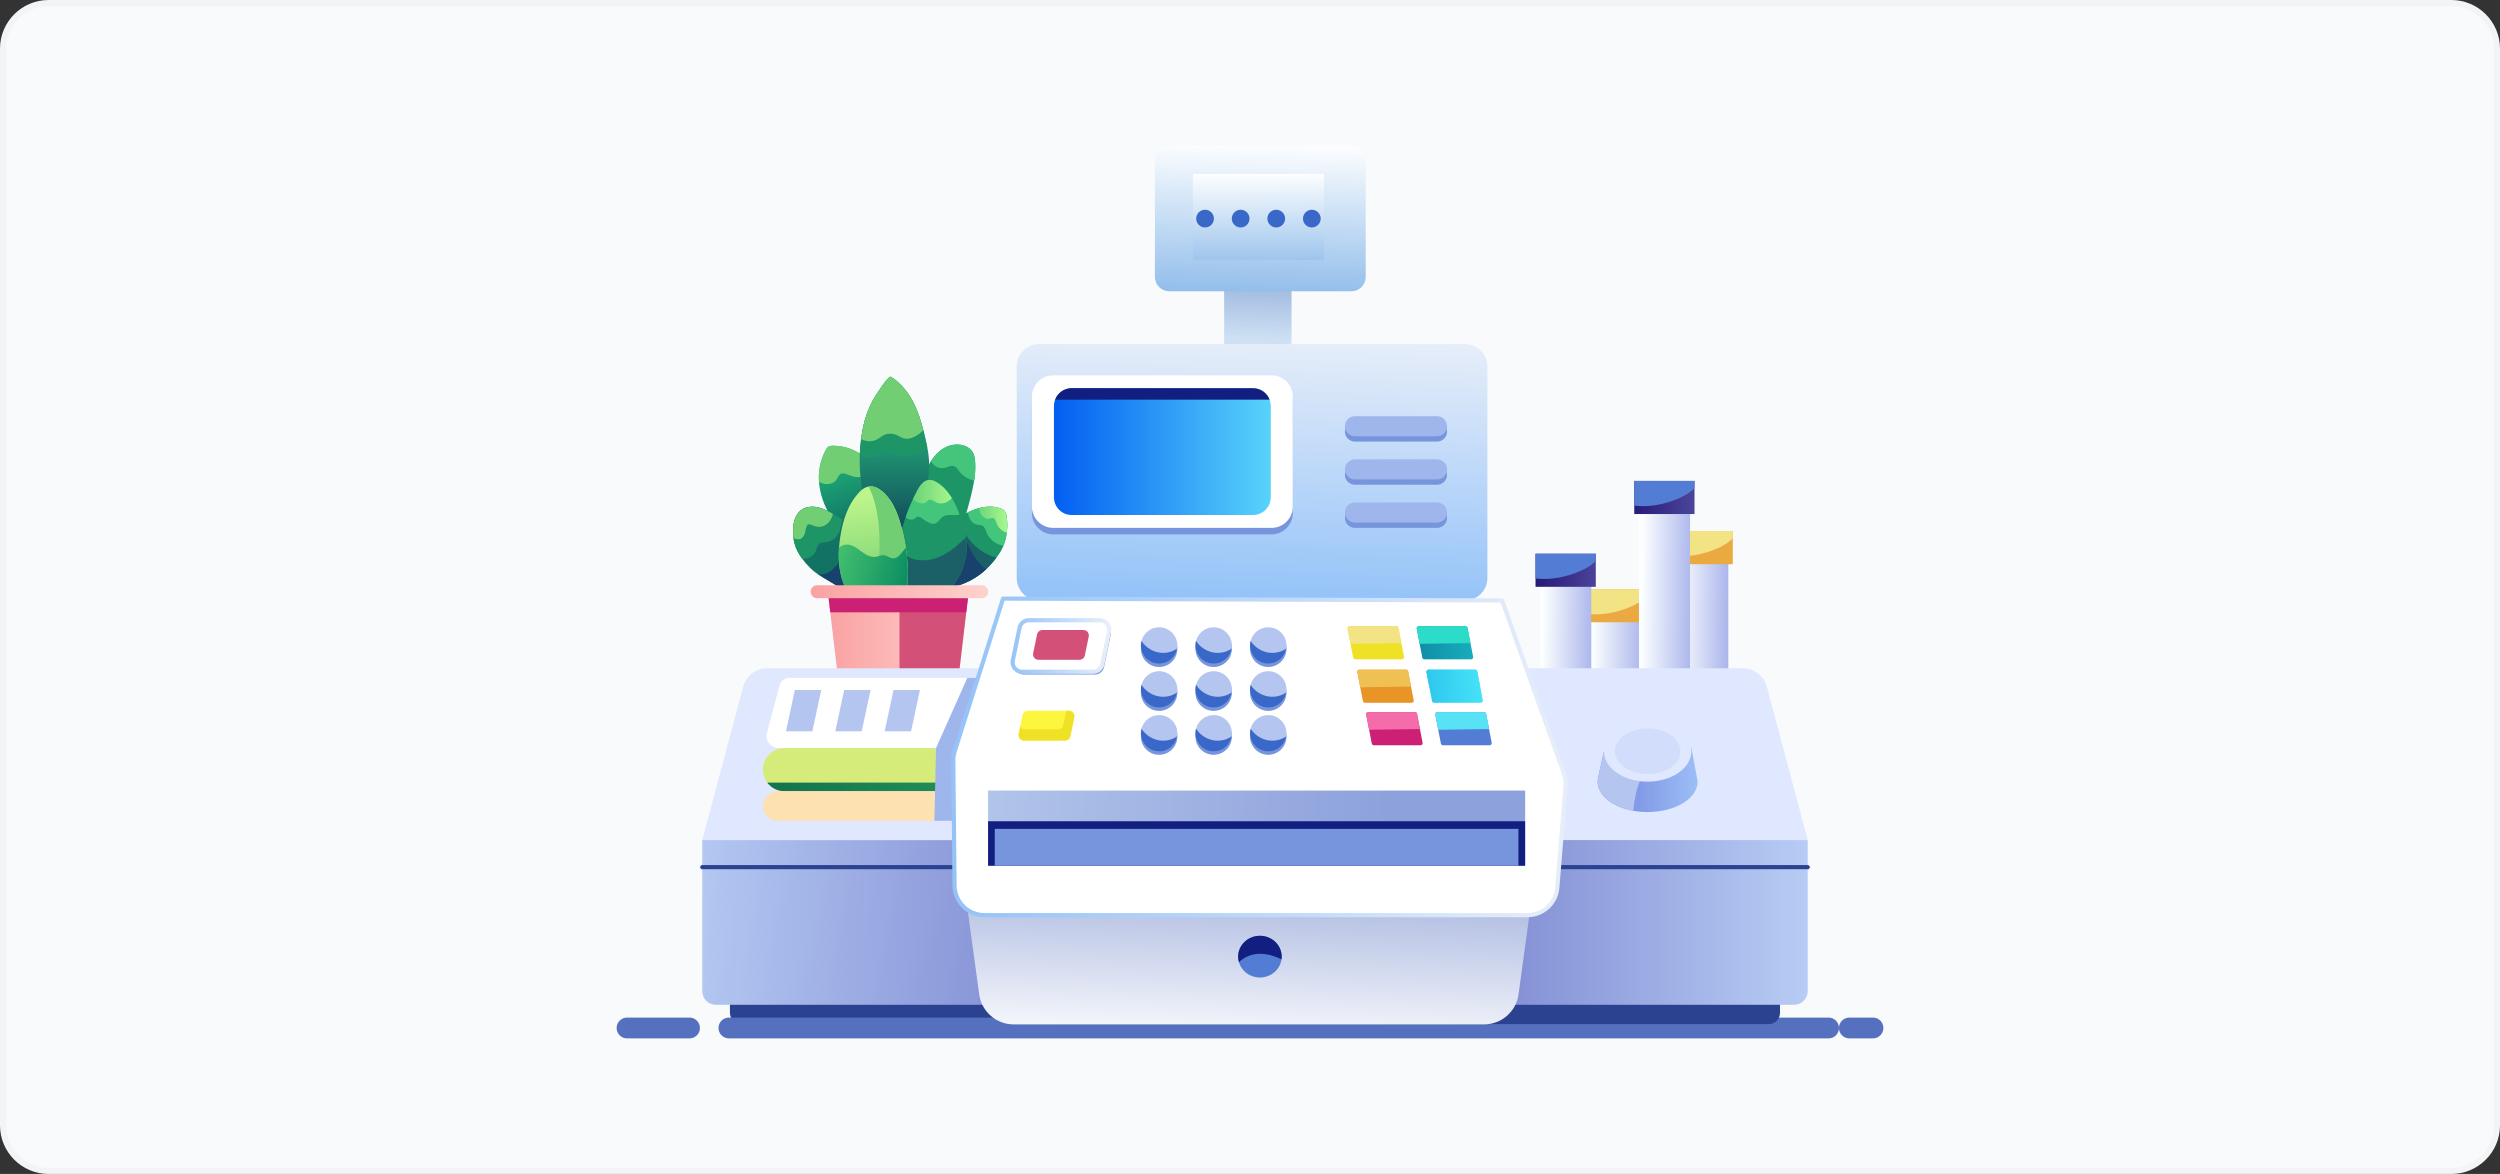 <svg width="411" height="193" viewBox="0 0 411 193" fill="none" xmlns="http://www.w3.org/2000/svg">
<rect x="0" y="0" width="411" height="193" fill="#333333" stroke="none"/>
<path d="M8 0.5H403C407.142 0.5 410.5 3.858 410.5 8V185C410.5 189.142 407.142 192.5 403 192.5H8C3.858 192.5 0.5 189.142 0.5 185V8C0.5 3.858 3.858 0.5 8 0.5Z" fill="#F8FAFC"/>
<path d="M8 0.5H403C407.142 0.5 410.5 3.858 410.5 8V185C410.5 189.142 407.142 192.5 403 192.5H8C3.858 192.5 0.5 189.142 0.5 185V8C0.5 3.858 3.858 0.5 8 0.5Z" stroke="#F3F4F6"/>
<path d="M212.327 57.647H201.253V46.573H212.327V57.647Z" fill="url(#paint0_linear_3_13107)"/>
<path d="M224.524 26.349V45.53C224.524 46.827 223.472 47.879 222.174 47.879H192.217C190.919 47.879 189.868 46.827 189.868 45.53V26.349C189.868 25.052 190.919 24 192.217 24H222.174C223.472 24 224.524 25.052 224.524 26.349Z" fill="url(#paint1_linear_3_13107)"/>
<path d="M217.665 42.773H196.11V28.591H217.665V42.773Z" fill="url(#paint2_linear_3_13107)"/>
<path d="M199.566 35.94C199.566 36.744 198.914 37.396 198.11 37.396C197.306 37.396 196.653 36.744 196.653 35.94C196.653 35.135 197.306 34.483 198.11 34.483C198.914 34.483 199.566 35.135 199.566 35.94Z" fill="#3968C8"/>
<path d="M205.42 35.94C205.42 36.744 204.767 37.396 203.963 37.396C203.159 37.396 202.507 36.744 202.507 35.94C202.507 35.135 203.159 34.483 203.963 34.483C204.767 34.483 205.42 35.135 205.42 35.94Z" fill="#3968C8"/>
<path d="M211.272 35.94C211.272 36.744 210.619 37.396 209.815 37.396C209.011 37.396 208.358 36.744 208.358 35.94C208.358 35.135 209.011 34.483 209.815 34.483C210.619 34.483 211.272 35.135 211.272 35.94Z" fill="#3968C8"/>
<path d="M217.123 35.94C217.123 36.744 216.471 37.396 215.667 37.396C214.862 37.396 214.21 36.744 214.21 35.94C214.21 35.135 214.862 34.483 215.667 34.483C216.471 34.483 217.123 35.135 217.123 35.94Z" fill="#3968C8"/>
<path d="M269.984 128.771H261.592V102.143H269.984V128.771Z" fill="url(#paint3_linear_3_13107)"/>
<path d="M270.725 96.861V102.303H260.82V96.861H270.725Z" fill="#EBA941"/>
<path d="M270.725 96.861V98.016C270.033 98.784 269.079 99.312 268.118 99.728C265.829 100.718 263.287 101.222 260.82 100.924V96.861H270.725Z" fill="#F2E485"/>
<path d="M261.608 122.942H253.216V96.314H261.608V122.942Z" fill="url(#paint4_linear_3_13107)"/>
<path d="M262.348 91.033V96.474H252.442V91.033H262.348Z" fill="url(#paint5_linear_3_13107)"/>
<path d="M262.348 91.033V92.187C261.655 92.956 260.701 93.484 259.739 93.899C257.45 94.889 254.909 95.393 252.442 95.095V91.033H262.348Z" fill="#537DD4"/>
<path d="M284.132 119.222H275.739V92.593H284.132V119.222Z" fill="url(#paint6_linear_3_13107)"/>
<path d="M284.871 87.311V92.753H274.966V87.311H284.871Z" fill="#EBA941"/>
<path d="M284.871 87.311V88.466C284.179 89.235 283.225 89.763 282.263 90.179C279.974 91.169 277.433 91.673 274.966 91.375V87.311H284.871Z" fill="#F2E485"/>
<path d="M277.84 110.975H269.447V84.347H277.84V110.975Z" fill="url(#paint7_linear_3_13107)"/>
<path d="M278.577 79.065V84.507H268.672V79.065H278.577Z" fill="url(#paint8_linear_3_13107)"/>
<path d="M278.577 79.065V80.22C277.885 80.989 276.931 81.516 275.969 81.932C273.68 82.922 271.139 83.426 268.672 83.128V79.065H278.577Z" fill="#537DD4"/>
<path d="M160.15 79.026C160.011 79.896 159.814 80.757 159.608 81.61C159.002 84.113 158.265 86.668 156.668 88.685L151.452 79.704C151.812 78.537 152.188 77.366 152.771 76.293C152.856 76.134 152.947 75.978 153.042 75.825C153.598 74.94 154.324 74.154 155.231 73.646C156.295 73.047 157.635 72.872 158.753 73.359C159.17 73.542 159.557 73.815 159.818 74.189C160.149 74.662 160.259 75.256 160.308 75.831C160.399 76.898 160.318 77.967 160.15 79.026Z" fill="#1E9567"/>
<path d="M146.098 90.091L136.486 84.817C135.479 83.067 134.778 81.195 134.637 79.192C134.62 78.924 134.611 78.653 134.612 78.379C134.625 76.804 135.051 75.275 135.801 73.889C136.167 73.212 136.623 73.263 137.352 73.291C138.059 73.318 138.76 73.447 139.433 73.664C140.764 74.094 141.988 74.856 142.978 75.844C143.237 76.103 143.482 76.376 143.709 76.66C145.054 78.335 145.866 80.423 146.224 82.55C146.641 85.04 146.471 87.595 146.098 90.091Z" fill="url(#paint9_linear_3_13107)"/>
<path d="M143.709 76.66C143.612 76.838 143.503 77.012 143.382 77.176C142.967 77.74 142.39 78.208 141.709 78.373C140.938 78.561 140.125 78.344 139.391 78.041C139.019 77.888 138.591 77.712 138.231 77.891C137.871 78.071 137.754 78.513 137.529 78.847C137.07 79.523 136.115 79.726 135.331 79.496C135.086 79.424 134.854 79.321 134.637 79.192C134.62 78.924 134.611 78.653 134.612 78.379C134.625 76.804 135.051 75.275 135.801 73.889C136.167 73.212 136.623 73.263 137.352 73.291C138.059 73.318 138.76 73.447 139.433 73.664C140.764 74.094 141.988 74.856 142.978 75.844C143.237 76.103 143.482 76.376 143.709 76.66Z" fill="#71CE73"/>
<path d="M141.717 91.637C141.132 93.514 140.508 95.377 139.842 97.225C139.806 97.323 139.757 97.436 139.655 97.464C139.572 97.487 139.485 97.439 139.41 97.395C138.106 96.613 136.801 95.829 135.497 95.046C135.146 94.837 134.793 94.625 134.452 94.394C134.3 94.293 134.15 94.187 134.004 94.075C133.459 93.656 132.97 93.166 132.516 92.647C132.301 92.399 132.092 92.142 131.895 91.875C131.32 91.097 130.851 90.242 130.609 89.309C130.459 88.724 130.399 88.117 130.385 87.513C130.354 86.171 130.623 84.674 131.697 83.869C132.493 83.272 133.584 83.192 134.551 83.423C135.518 83.654 136.393 84.16 137.253 84.66C137.65 84.89 138.048 85.125 138.426 85.382C138.823 85.655 139.197 85.954 139.521 86.309L141.149 90.254L141.717 91.637Z" fill="#127264"/>
<path d="M141.716 91.637C141.131 93.514 140.507 95.377 139.841 97.225C139.805 97.323 139.756 97.436 139.653 97.464C139.57 97.487 139.484 97.439 139.409 97.395C138.104 96.613 136.8 95.829 135.495 95.046C135.145 94.837 134.792 94.625 134.451 94.394C135.02 94.477 135.6 94.417 136.106 94.157C136.547 93.929 136.898 93.567 137.256 93.222C138.385 92.135 139.63 91.175 140.968 90.361C141.027 90.325 141.088 90.29 141.148 90.254L141.716 91.637Z" fill="#19416D"/>
<path d="M165.39 88.314C165.289 88.794 165.152 89.267 164.97 89.72C164.898 89.897 164.819 90.073 164.734 90.244C164.475 90.759 164.151 91.236 163.804 91.695C163.798 91.707 163.788 91.718 163.779 91.73C163.2 92.495 162.56 93.214 161.843 93.847C159.289 96.103 155.736 97.183 152.359 96.729L155.778 86.374C156.371 85.927 156.973 85.488 157.597 85.086C158.092 84.765 158.602 84.47 159.133 84.216C159.158 84.202 159.182 84.191 159.207 84.179C160.748 83.447 162.581 82.996 164.26 83.503C165.282 83.813 165.423 84.24 165.536 85.254C165.649 86.275 165.599 87.311 165.39 88.314Z" fill="#1E9567"/>
<path d="M163.806 91.676C163.799 91.688 163.789 91.7 163.78 91.712C163.274 92.38 162.721 93.015 162.11 93.586C162.022 93.669 161.933 93.749 161.844 93.828C159.317 96.06 155.81 97.141 152.464 96.723C152.428 96.719 152.396 96.715 152.36 96.711L152.389 96.623L155.044 88.582L155.78 86.356C156.372 85.908 156.974 85.469 157.598 85.067C158.18 87.796 160.142 90.196 162.706 91.3C163.061 91.453 163.428 91.581 163.806 91.676Z" fill="#1B5F67"/>
<path d="M162.11 93.586C162.023 93.669 161.934 93.749 161.844 93.828C159.318 96.06 155.811 97.141 152.465 96.723C152.438 96.69 152.412 96.656 152.389 96.623L155.044 88.582L158.918 89.055C159.651 90.647 160.45 92.29 161.827 93.376C161.919 93.449 162.014 93.519 162.11 93.586Z" fill="#19416D"/>
<path d="M152.42 80.264C152.21 81.88 151.998 83.501 151.554 85.068C151.281 86.04 150.892 87.025 150.144 87.702C149.015 88.718 147.239 88.8 145.868 88.145C144.499 87.49 143.501 86.215 142.874 84.833L142.834 84.308C141.721 81.272 141.244 78.084 141.343 74.893C141.37 73.988 141.445 73.084 141.563 72.181C141.645 71.562 141.747 70.947 141.871 70.332C142.192 68.73 142.753 67.175 143.535 65.74C143.745 65.353 146.042 61.698 146.432 61.937C148.111 62.96 149.369 64.574 150.245 66.335C150.936 67.727 151.406 69.219 151.797 70.726C151.901 71.124 151.998 71.524 152.092 71.924C152.219 72.451 152.339 72.98 152.442 73.511C152.582 74.226 152.69 74.945 152.731 75.672C152.821 77.206 152.621 78.74 152.42 80.264Z" fill="url(#paint10_linear_3_13107)"/>
<path d="M152.439 73.511C152.285 73.652 152.125 73.783 151.958 73.906C150.625 74.891 148.806 75.294 147.263 74.694C146.597 74.435 145.925 73.995 145.229 74.157C144.729 74.273 144.355 74.681 143.914 74.945C143.138 75.408 142.108 75.358 141.34 74.893C141.367 73.989 141.441 73.084 141.56 72.181C141.641 71.562 141.744 70.947 141.868 70.332C142.188 68.73 142.749 67.176 143.531 65.74C143.741 65.353 146.038 61.698 146.429 61.937C148.107 62.96 149.366 64.574 150.242 66.335C150.933 67.727 151.402 69.219 151.794 70.726C151.897 71.124 151.994 71.524 152.089 71.924C152.215 72.451 152.336 72.98 152.439 73.511Z" fill="#1E9567"/>
<path d="M158.687 91.981C158.427 93.158 158.014 94.311 157.354 95.317C156.694 96.326 155.773 97.183 154.663 97.651C153.271 98.238 151.69 98.182 150.204 97.925C149.322 97.771 148.419 97.536 147.736 96.958C147.002 96.337 146.62 95.405 146.286 94.501L146.842 92.461L147.897 88.584C148.15 87.378 148.478 86.189 148.883 85.023C149.404 83.511 150.049 82.04 150.808 80.631C151.241 79.825 151.86 78.948 152.773 78.904C153.225 78.882 153.659 79.079 154.043 79.316C155.903 80.457 156.966 82.503 157.752 84.562C157.83 84.768 157.906 84.972 157.979 85.176C158.347 86.205 158.685 87.255 158.85 88.33C158.912 88.715 158.951 89.102 158.96 89.494C158.981 90.33 158.868 91.166 158.687 91.981Z" fill="#1E9567"/>
<path d="M158.687 91.982C158.427 93.158 158.014 94.311 157.354 95.317C156.694 96.326 155.773 97.183 154.663 97.651C153.271 98.238 151.691 98.182 150.204 97.926C149.322 97.772 148.419 97.536 147.736 96.958C147.003 96.337 146.62 95.405 146.287 94.501L146.842 92.461L148.78 91.27C150.214 92.25 152.133 92.326 153.787 91.79C155.438 91.255 156.863 90.173 158.123 88.976C158.356 88.756 158.595 88.527 158.851 88.33C158.912 88.715 158.951 89.102 158.96 89.494C158.981 90.33 158.869 91.166 158.687 91.982Z" fill="#1B5F67"/>
<path d="M149.124 96.734C149.118 96.807 149.11 96.879 149.104 96.953L148.875 96.947L143.722 96.835L139.016 96.734C138.09 94.794 137.804 92.593 137.909 90.446C137.915 90.315 137.923 90.185 137.933 90.054C137.986 89.304 138.081 88.555 138.209 87.815C138.615 85.427 139.451 82.931 141.088 81.103C141.466 80.681 141.896 80.285 142.425 80.086C142.548 80.04 142.669 80.007 142.79 79.985C144.24 79.725 145.592 81.135 146.357 82.243C147.085 83.296 147.556 84.506 147.936 85.728C148.38 87.15 148.709 88.606 148.925 90.081C149.248 92.281 149.316 94.52 149.124 96.734Z" fill="url(#paint11_linear_3_13107)"/>
<path d="M149.125 96.734C149.044 96.809 148.961 96.88 148.875 96.947C148.63 97.146 148.367 97.324 148.088 97.477C146.846 98.159 145.271 98.29 144.004 97.654C143.887 97.594 143.764 97.522 143.708 97.401C143.658 97.293 143.671 97.163 143.688 97.045C143.698 96.975 143.71 96.905 143.723 96.836C143.836 96.173 144.015 95.52 144.151 94.861C144.509 93.145 144.588 91.384 144.59 89.631C144.591 86.329 144.286 82.912 142.79 79.986C144.24 79.725 145.592 81.135 146.358 82.244C147.086 83.297 147.556 84.506 147.937 85.728C149.041 89.272 149.446 93.036 149.125 96.734Z" fill="#71CE73"/>
<path d="M149.124 96.734C149.118 96.807 149.11 96.88 149.104 96.953L148.875 96.947L143.722 96.835L139.016 96.734C138.09 94.794 137.804 92.594 137.909 90.447C137.915 90.316 137.923 90.186 137.933 90.055C138.27 89.741 138.717 89.541 139.18 89.528C140.064 89.503 140.834 90.078 141.54 90.608C142.248 91.136 143.066 91.671 143.942 91.546C144.41 91.478 144.858 91.222 145.329 91.277C145.84 91.339 146.26 91.761 146.773 91.797C147.387 91.841 147.889 91.333 148.265 90.846C148.468 90.583 148.678 90.301 148.925 90.082C149.248 92.282 149.316 94.52 149.124 96.734Z" fill="url(#paint12_linear_3_13107)"/>
<path d="M157.754 84.562C157.589 84.613 157.42 84.648 157.249 84.666C156.512 84.741 155.697 84.511 155.068 84.903C154.546 85.23 154.274 85.93 153.677 86.088C153.308 86.185 152.918 86.036 152.578 85.857C152.246 85.683 151.927 85.48 151.63 85.249C151.411 85.078 151.156 84.878 150.883 84.939C150.708 84.977 150.577 85.115 150.429 85.215C150.132 85.418 149.738 85.473 149.394 85.362C149.198 85.298 149.018 85.177 148.884 85.023C149.232 84.016 149.633 83.027 150.09 82.063C150.316 81.579 150.556 81.101 150.809 80.631C151.243 79.825 151.861 78.948 152.774 78.904C153.226 78.882 153.661 79.079 154.044 79.316C155.067 79.945 155.849 80.845 156.475 81.873C156.99 82.713 157.401 83.635 157.754 84.562Z" fill="#43C67C"/>
<path d="M156.475 81.873C156.396 81.971 156.309 82.063 156.215 82.151C155.598 82.724 154.633 82.978 153.886 82.589C153.483 82.379 153.049 81.99 152.645 82.2C152.474 82.29 152.368 82.468 152.219 82.585C151.979 82.773 151.648 82.793 151.348 82.743C150.87 82.663 150.422 82.416 150.089 82.063C150.315 81.579 150.556 81.101 150.809 80.632C151.242 79.826 151.861 78.948 152.774 78.905C153.226 78.882 153.66 79.079 154.044 79.316C155.067 79.945 155.849 80.845 156.475 81.873Z" fill="url(#paint13_linear_3_13107)"/>
<path d="M138.426 85.382C138.406 85.749 138.351 86.114 138.273 86.471C138.088 87.311 137.736 88.171 137.032 88.667C136.564 88.998 135.985 89.132 135.414 89.184C135.241 89.201 135.066 89.209 134.906 89.279C134.373 89.505 134.302 90.212 134.047 90.732C133.666 91.506 132.762 91.909 131.895 91.875C131.32 91.097 130.851 90.242 130.609 89.309C130.539 89.04 130.49 88.767 130.456 88.492C130.414 88.168 130.392 87.84 130.385 87.513C130.354 86.171 130.623 84.674 131.697 83.869C132.493 83.272 133.584 83.192 134.551 83.423C135.398 83.625 136.172 84.038 136.927 84.474C137.036 84.534 137.144 84.598 137.253 84.66C137.65 84.89 138.048 85.125 138.426 85.382Z" fill="#1E9567"/>
<path d="M136.927 84.474C136.818 84.958 136.615 85.419 136.3 85.799C135.847 86.342 135.134 86.691 134.432 86.61C134.023 86.563 133.643 86.376 133.256 86.242C133.103 86.188 132.924 86.145 132.789 86.235C132.706 86.29 132.66 86.386 132.625 86.48C132.472 86.874 132.437 87.304 132.307 87.706C132.179 88.107 131.917 88.507 131.511 88.623C131.284 88.686 131.042 88.653 130.815 88.598C130.694 88.569 130.573 88.534 130.456 88.492C130.414 88.168 130.392 87.84 130.385 87.513C130.354 86.171 130.623 84.674 131.697 83.869C132.493 83.272 133.584 83.192 134.551 83.423C135.398 83.625 136.172 84.038 136.927 84.474Z" fill="#71CE73"/>
<path d="M151.799 70.726C151.564 70.962 151.31 71.182 151.042 71.379C150.339 71.897 149.452 72.287 148.605 72.071C148.096 71.939 147.664 71.6 147.167 71.424C146.561 71.21 145.864 71.253 145.288 71.544C144.905 71.737 144.579 72.029 144.202 72.232C143.394 72.672 142.362 72.629 141.565 72.181C141.647 71.562 141.749 70.947 141.873 70.332C142.193 68.73 142.755 67.176 143.537 65.74C143.746 65.353 146.044 61.698 146.434 61.937C148.112 62.96 149.371 64.574 150.247 66.335C150.938 67.727 151.408 69.219 151.799 70.726Z" fill="#71CE73"/>
<path d="M165.513 87.589C165.48 87.833 165.439 88.074 165.389 88.314C165.289 88.794 165.152 89.267 164.97 89.72C164.741 89.679 164.518 89.62 164.299 89.541C163.358 89.198 162.549 88.465 162.186 87.533C162.033 87.142 161.932 86.686 161.579 86.461C161.272 86.266 160.874 86.315 160.522 86.226C159.988 86.094 159.572 85.645 159.358 85.14C159.234 84.846 159.167 84.533 159.132 84.217C159.157 84.202 159.182 84.192 159.207 84.179C159.763 83.915 160.359 83.686 160.971 83.528C162.052 83.246 163.188 83.181 164.26 83.503C165.282 83.813 165.423 84.24 165.536 85.254C165.621 86.031 165.615 86.816 165.513 87.589Z" fill="#43C67C"/>
<path d="M165.514 87.589C164.738 87.349 164.074 86.742 163.809 85.974C163.698 85.654 163.596 85.251 163.269 85.164C163.05 85.106 162.828 85.227 162.607 85.269C162.069 85.372 161.533 84.998 161.269 84.519C161.101 84.214 161.019 83.874 160.972 83.528C162.053 83.246 163.189 83.181 164.261 83.503C165.283 83.813 165.424 84.24 165.537 85.254C165.622 86.031 165.616 86.816 165.514 87.589Z" fill="url(#paint14_linear_3_13107)"/>
<path d="M160.151 79.026C159.187 78.796 158.302 78.266 157.706 77.48C157.464 77.16 157.244 76.783 156.868 76.644C156.355 76.456 155.816 76.799 155.283 76.922C154.406 77.122 153.442 76.62 153.043 75.825C153.599 74.94 154.325 74.155 155.232 73.646C156.296 73.047 157.636 72.872 158.754 73.359C159.171 73.542 159.558 73.815 159.819 74.19C160.15 74.662 160.26 75.256 160.309 75.831C160.4 76.898 160.319 77.967 160.151 79.026Z" fill="#43C67C"/>
<path d="M159.136 98.22L158.846 100.665L157.675 110.583H137.668L136.497 100.665L136.208 98.22H159.136Z" fill="url(#paint15_linear_3_13107)"/>
<path d="M159.14 98.22L158.85 100.665L157.679 110.583H147.876V98.22H159.14Z" fill="#D35178"/>
<path d="M159.136 98.22L158.847 100.664H136.498L136.208 98.22H159.136Z" fill="#CB2073"/>
<path d="M162.463 97.28C162.463 97.574 162.344 97.84 162.15 98.032C161.958 98.226 161.692 98.345 161.398 98.345H134.343C133.754 98.345 133.278 97.868 133.278 97.28C133.278 96.986 133.397 96.719 133.589 96.527C133.783 96.334 134.047 96.215 134.343 96.215H161.398C161.986 96.215 162.463 96.692 162.463 97.28Z" fill="url(#paint16_linear_3_13107)"/>
<path d="M120.001 158.238V166.499C120.001 167.531 120.838 168.369 121.872 168.369H172.243V158.238H120.001Z" fill="#2A4290"/>
<path d="M115.454 138.108V162.947C115.454 164.185 116.458 165.191 117.696 165.191H165.242V138.108H115.454Z" fill="url(#paint17_linear_3_13107)"/>
<path d="M115.454 138.108H165.243V109.861H126.135C124.275 109.861 122.647 111.112 122.169 112.909L115.454 138.108Z" fill="#DFE8FE"/>
<path d="M115.454 142.559H163.625" stroke="#2A4290" stroke-width="0.684" stroke-linecap="round" stroke-linejoin="round"/>
<path d="M163.61 111.439V122.98H128.011C126.702 122.98 125.748 121.738 126.085 120.473L128.16 112.684C128.356 111.95 129.02 111.439 129.781 111.439H163.61Z" fill="white"/>
<path d="M119.831 169H300.616" stroke="#5470BF" stroke-width="3.418" stroke-linecap="round" stroke-linejoin="round"/>
<path d="M103.083 169H113.356" stroke="#5470BF" stroke-width="3.418" stroke-linecap="round" stroke-linejoin="round"/>
<path d="M157.686 122.98V130.073H128.964C127.805 130.073 126.776 129.518 126.13 128.658C125.68 128.064 125.415 127.327 125.415 126.526C125.415 125.548 125.814 124.66 126.453 124.019C127.096 123.378 127.984 122.98 128.964 122.98H157.686Z" fill="#D5EC7B"/>
<path d="M157.687 128.659V130.073H128.966C127.807 130.073 126.777 129.518 126.132 128.659H157.687Z" fill="url(#paint18_linear_3_13107)"/>
<path d="M157.686 130.073V134.945H127.851C126.506 134.945 125.415 133.855 125.415 132.509C125.415 131.837 125.689 131.227 126.128 130.786C126.569 130.345 127.179 130.073 127.851 130.073H157.686Z" fill="#FDE1B0"/>
<path d="M163.609 111.439V122.98H157.685V134.945H153.616L153.723 130.073L153.881 122.98L159.026 111.439H163.609Z" fill="#9FB6ED"/>
<path d="M133.553 120.234H129.214L130.671 113.439H135.009L133.553 120.234Z" fill="#B4C5F0"/>
<path d="M141.664 120.234H137.325L138.782 113.439H143.121L141.664 120.234Z" fill="#B4C5F0"/>
<path d="M149.779 120.234H145.44L146.897 113.439H151.236L149.779 120.234Z" fill="#B4C5F0"/>
<path d="M292.635 158.238V166.499C292.635 167.531 291.798 168.369 290.764 168.369H240.394V158.238H292.635Z" fill="#2A4290"/>
<path d="M297.186 138.108H247.397V109.861H286.506C288.366 109.861 289.993 111.112 290.472 112.909L297.186 138.108Z" fill="#DFE8FE"/>
<path d="M297.186 138.108V162.947C297.186 164.185 296.182 165.191 294.944 165.191H247.397V138.108H297.186Z" fill="url(#paint19_linear_3_13107)"/>
<path d="M297.188 142.559H249.017" stroke="#2A4290" stroke-width="0.684" stroke-linecap="round" stroke-linejoin="round"/>
<path d="M244.526 60.242V95.035C244.526 97.064 242.881 98.708 240.852 98.708H170.823C168.795 98.708 167.151 97.064 167.151 95.035V60.242C167.151 58.214 168.795 56.569 170.823 56.569H240.852C242.881 56.569 244.526 58.214 244.526 60.242Z" fill="url(#paint20_linear_3_13107)"/>
<path d="M251.757 148.067L249.647 163.476C249.259 166.303 246.843 168.41 243.989 168.41H166.639C163.786 168.41 161.368 166.303 160.982 163.476L158.87 148.067H251.757Z" fill="url(#paint21_linear_3_13107)"/>
<path d="M257.378 129.23L256.021 145.924C255.813 148.482 253.678 150.451 251.112 150.451H161.852C159.151 150.451 156.954 148.276 156.927 145.575L156.722 125.051C156.716 124.531 156.795 124.012 156.951 123.513L164.91 98.409L246.939 98.716L257.108 127.173C257.344 127.832 257.436 128.533 257.378 129.23Z" fill="white"/>
<path d="M182.62 104.288L181.507 109.659C181.359 110.379 180.723 110.897 179.988 110.897H168.319C167.334 110.897 166.599 109.993 166.8 109.032L167.912 103.657C168.061 102.937 168.697 102.422 169.431 102.422H181.104C182.086 102.422 182.821 103.324 182.62 104.288Z" fill="#7795DD"/>
<path d="M182.327 103.83L181.214 109.202C181.066 109.921 180.43 110.44 179.695 110.44H168.026C167.041 110.44 166.306 109.536 166.507 108.574L167.619 103.199C167.767 102.48 168.404 101.964 169.138 101.964H180.811C181.793 101.964 182.528 102.866 182.327 103.83Z" fill="white"/>
<path d="M182.327 103.83L181.214 109.202C181.066 109.921 180.43 110.44 179.695 110.44H168.026C167.041 110.44 166.306 109.536 166.507 108.574L167.619 103.199C167.767 102.48 168.404 101.964 169.138 101.964H180.811C181.793 101.964 182.528 102.866 182.327 103.83Z" stroke="url(#paint22_linear_3_13107)" stroke-width="0.684" stroke-linecap="round" stroke-linejoin="round"/>
<path d="M257.378 129.23L256.021 145.924C255.813 148.482 253.678 150.451 251.112 150.451H161.852C159.151 150.451 156.954 148.276 156.927 145.575L156.722 125.051C156.716 124.531 156.795 124.012 156.951 123.513L164.91 98.409L246.939 98.716L257.108 127.173C257.344 127.832 257.436 128.533 257.378 129.23Z" stroke="url(#paint23_linear_3_13107)" stroke-width="0.684" stroke-linecap="round" stroke-linejoin="round"/>
<path d="M304.036 169H307.917" stroke="#5470BF" stroke-width="3.418" stroke-linecap="round" stroke-linejoin="round"/>
<path d="M279.093 128.503C279.093 131.263 275.413 133.501 270.877 133.501C270.061 133.501 269.274 133.429 268.529 133.294C265.135 132.68 262.659 130.766 262.659 128.503C262.659 128.392 262.667 128.283 262.679 128.173C262.688 128.085 262.701 127.997 262.717 127.911L262.754 127.742L262.757 127.738L263.692 123.504L270.71 123.209L278.063 122.901L278.89 127.388L279.093 128.503Z" fill="url(#paint24_linear_3_13107)"/>
<path d="M270.71 123.209L270.355 126.761C269.247 128.719 268.733 130.964 268.536 133.205C268.533 133.235 268.531 133.264 268.529 133.294C265.135 132.68 262.659 130.767 262.659 128.504C262.659 128.392 262.667 128.283 262.679 128.173C262.688 128.086 262.701 127.997 262.717 127.911L262.754 127.742L262.757 127.738L263.692 123.504L270.71 123.209Z" fill="#B4C5F0"/>
<path d="M278.064 123.505C278.064 126.265 274.846 128.503 270.878 128.503C266.909 128.503 263.692 126.265 263.692 123.505C263.692 120.744 266.909 118.506 270.878 118.506C274.846 118.506 278.064 120.744 278.064 123.505Z" fill="#DFE8FE"/>
<path d="M276.27 123.505C276.27 125.576 273.856 127.255 270.878 127.255C267.899 127.255 265.485 125.576 265.485 123.505C265.485 121.433 267.899 119.754 270.878 119.754C273.856 119.754 276.27 121.433 276.27 123.505Z" fill="#D1DDFB"/>
<path d="M210.707 157.274C210.707 157.423 210.696 157.569 210.677 157.711C210.453 159.399 208.949 160.702 207.13 160.702C205.489 160.702 204.107 159.644 203.686 158.201C203.599 157.906 203.552 157.596 203.552 157.274C203.552 155.379 205.154 153.844 207.13 153.844C209.104 153.844 210.707 155.379 210.707 157.274Z" fill="#537DD4"/>
<path d="M212.539 66.281V84.342C212.539 86.281 210.968 87.851 209.03 87.851H173.157C171.218 87.851 169.647 86.281 169.647 84.342V66.281C169.647 64.342 171.218 62.771 173.157 62.771H209.03C210.968 62.771 212.539 64.342 212.539 66.281Z" fill="#7795DD"/>
<path d="M212.539 65.215V83.276C212.539 85.215 210.968 86.785 209.03 86.785H173.157C171.218 86.785 169.647 85.215 169.647 83.276V65.215C169.647 63.276 171.218 61.705 173.157 61.705H209.03C210.968 61.705 212.539 63.276 212.539 65.215Z" fill="white"/>
<path d="M208.914 66.74V81.751C208.914 83.363 207.61 84.667 205.998 84.667H176.185C174.577 84.667 173.269 83.363 173.269 81.751V66.74C173.269 66.453 173.312 66.172 173.393 65.908C173.413 65.836 173.437 65.768 173.465 65.701C173.881 64.604 174.941 63.824 176.185 63.824H205.998C207.246 63.824 208.306 64.604 208.718 65.701C208.746 65.768 208.77 65.836 208.79 65.908C208.874 66.172 208.914 66.453 208.914 66.74Z" fill="url(#paint25_linear_3_13107)"/>
<path d="M176.612 117.928L175.97 121.03C175.883 121.446 175.517 121.746 175.092 121.746H168.352C167.783 121.746 167.358 121.224 167.474 120.668L168.117 117.564C168.203 117.148 168.57 116.85 168.994 116.85H175.736C176.303 116.85 176.728 117.371 176.612 117.928Z" fill="#FCF63E"/>
<path d="M176.612 117.928L175.97 121.03C175.883 121.446 175.517 121.746 175.092 121.746H168.352C167.783 121.746 167.358 121.224 167.474 120.668L167.73 119.428C167.837 119.705 168.105 119.906 168.429 119.906H174.045C174.398 119.906 174.705 119.656 174.776 119.31L175.286 116.85H175.736C176.303 116.85 176.728 117.371 176.612 117.928Z" fill="#EFE125"/>
<path d="M250.732 129.969V142.329H162.438V129.969H250.732Z" fill="url(#paint26_linear_3_13107)"/>
<path d="M250.732 135.012V142.329H162.438V135.012H250.732Z" fill="#121F80"/>
<path d="M249.628 136.267V142.329H163.54V136.267H249.628Z" fill="#7795DD"/>
<path d="M210.707 157.274C210.707 157.423 210.696 157.569 210.677 157.711C209.579 157.177 208.4 156.804 207.186 156.801C205.895 156.799 204.56 157.277 203.686 158.201C203.599 157.906 203.552 157.596 203.552 157.274C203.552 155.379 205.154 153.844 207.13 153.844C209.104 153.844 210.707 155.379 210.707 157.274Z" fill="#121F80"/>
<path d="M178.989 104.653L178.347 107.756C178.261 108.171 177.894 108.47 177.47 108.47H170.729C170.161 108.47 169.736 107.948 169.852 107.393L170.495 104.288C170.581 103.873 170.948 103.575 171.372 103.575H178.114C178.681 103.575 179.105 104.096 178.989 104.653Z" fill="#D35178"/>
<path d="M202.525 106.659C202.525 106.831 202.511 106.999 202.482 107.163C202.244 108.579 201.012 109.657 199.529 109.657C197.873 109.657 196.531 108.315 196.531 106.659C196.531 106.397 196.565 106.144 196.628 105.902C196.963 104.614 198.135 103.663 199.529 103.663C201.184 103.663 202.525 105.004 202.525 106.659Z" fill="#7795DD"/>
<path d="M202.524 106.123C202.524 106.295 202.509 106.463 202.481 106.627C202.242 108.043 201.011 109.122 199.527 109.122C197.872 109.122 196.529 107.779 196.529 106.123C196.529 105.862 196.563 105.608 196.627 105.366C196.962 104.078 198.133 103.127 199.527 103.127C201.183 103.127 202.524 104.468 202.524 106.123Z" fill="#B4C5F0"/>
<path d="M202.481 106.627C202.242 108.043 201.011 109.122 199.527 109.122C197.872 109.122 196.529 107.779 196.529 106.124C196.529 105.862 196.563 105.608 196.627 105.366C196.727 105.529 196.842 105.683 196.967 105.827C197.597 106.557 198.472 107.077 199.417 107.26C200.364 107.443 201.377 107.285 202.211 106.799C202.303 106.745 202.394 106.688 202.481 106.627Z" fill="#3968C8"/>
<path d="M193.557 113.875C193.557 114.047 193.542 114.215 193.514 114.379C193.276 115.794 192.044 116.872 190.561 116.872C188.905 116.872 187.562 115.53 187.562 113.875C187.562 113.613 187.596 113.36 187.66 113.118C187.995 111.829 189.167 110.878 190.561 110.878C192.216 110.878 193.557 112.22 193.557 113.875Z" fill="#7795DD"/>
<path d="M193.556 113.339C193.556 113.511 193.542 113.679 193.513 113.843C193.275 115.259 192.044 116.337 190.56 116.337C188.904 116.337 187.562 114.995 187.562 113.339C187.562 113.078 187.596 112.824 187.66 112.582C187.994 111.294 189.166 110.343 190.56 110.343C192.215 110.343 193.556 111.684 193.556 113.339Z" fill="#B4C5F0"/>
<path d="M193.513 113.843C193.275 115.259 192.044 116.337 190.56 116.337C188.904 116.337 187.562 114.995 187.562 113.339C187.562 113.078 187.596 112.824 187.66 112.582C187.76 112.745 187.876 112.899 188 113.043C188.63 113.773 189.505 114.293 190.451 114.476C191.398 114.659 192.411 114.5 193.244 114.015C193.336 113.961 193.427 113.904 193.513 113.843Z" fill="#3968C8"/>
<path d="M211.499 113.875C211.499 114.047 211.484 114.215 211.456 114.379C211.217 115.794 209.986 116.872 208.502 116.872C206.847 116.872 205.505 115.53 205.505 113.875C205.505 113.613 205.539 113.36 205.603 113.118C205.937 111.829 207.108 110.878 208.502 110.878C210.158 110.878 211.499 112.22 211.499 113.875Z" fill="#7795DD"/>
<path d="M211.499 113.339C211.499 113.511 211.484 113.679 211.456 113.843C211.217 115.259 209.986 116.337 208.502 116.337C206.847 116.337 205.505 114.995 205.505 113.339C205.505 113.078 205.538 112.824 205.602 112.582C205.937 111.294 207.108 110.343 208.502 110.343C210.158 110.343 211.499 111.684 211.499 113.339Z" fill="#B4C5F0"/>
<path d="M211.456 113.843C211.217 115.259 209.986 116.337 208.502 116.337C206.847 116.337 205.505 114.995 205.505 113.339C205.505 113.078 205.538 112.824 205.602 112.582C205.702 112.745 205.817 112.899 205.942 113.043C206.572 113.773 207.447 114.293 208.392 114.476C209.339 114.659 210.352 114.5 211.186 114.015C211.278 113.961 211.369 113.904 211.456 113.843Z" fill="#3968C8"/>
<path d="M202.525 121.091C202.525 121.263 202.511 121.431 202.482 121.595C202.244 123.011 201.012 124.089 199.529 124.089C197.873 124.089 196.531 122.747 196.531 121.091C196.531 120.83 196.565 120.576 196.628 120.334C196.963 119.046 198.135 118.095 199.529 118.095C201.184 118.095 202.525 119.436 202.525 121.091Z" fill="#7795DD"/>
<path d="M202.524 120.555C202.524 120.728 202.509 120.896 202.481 121.059C202.242 122.475 201.011 123.554 199.527 123.554C197.872 123.554 196.529 122.211 196.529 120.555C196.529 120.294 196.563 120.041 196.627 119.799C196.962 118.511 198.133 117.559 199.527 117.559C201.183 117.559 202.524 118.9 202.524 120.555Z" fill="#B4C5F0"/>
<path d="M202.481 121.059C202.242 122.475 201.011 123.554 199.527 123.554C197.872 123.554 196.529 122.211 196.529 120.556C196.529 120.294 196.563 120.041 196.627 119.799C196.727 119.962 196.842 120.115 196.967 120.259C197.597 120.989 198.472 121.509 199.417 121.692C200.364 121.875 201.377 121.717 202.211 121.231C202.303 121.177 202.394 121.12 202.481 121.059Z" fill="#3968C8"/>
<path d="M230.483 108.396H222.801C222.637 108.396 222.495 108.28 222.463 108.119L222.026 105.846L221.545 103.353C221.505 103.141 221.667 102.945 221.882 102.945H229.565C229.73 102.945 229.87 103.063 229.902 103.224L230.383 105.726L230.82 107.988C230.86 108.201 230.698 108.396 230.483 108.396Z" fill="#EFE125"/>
<path d="M230.383 105.726L222.026 105.846L221.545 103.353C221.505 103.141 221.667 102.945 221.882 102.945H229.565C229.73 102.945 229.87 103.063 229.902 103.224L230.383 105.726Z" fill="#F2E485"/>
<path d="M241.847 108.396H234.165C234.001 108.396 233.859 108.28 233.828 108.119L233.39 105.846L232.91 103.353C232.869 103.141 233.031 102.945 233.247 102.945H240.929C241.095 102.945 241.234 103.063 241.266 103.224L241.748 105.726L242.184 107.988C242.225 108.201 242.063 108.396 241.847 108.396Z" fill="url(#paint27_linear_3_13107)"/>
<path d="M241.748 105.726L233.39 105.846L232.91 103.353C232.869 103.141 233.031 102.945 233.247 102.945H240.929C241.095 102.945 241.234 103.063 241.266 103.224L241.748 105.726Z" fill="#2CDCC9"/>
<path d="M232.079 115.541H224.397C224.233 115.541 224.091 115.425 224.06 115.264L223.622 112.991L223.142 110.499C223.102 110.287 223.264 110.091 223.479 110.091H231.161C231.327 110.091 231.467 110.208 231.499 110.369L231.98 112.872L232.416 115.134C232.457 115.346 232.294 115.541 232.079 115.541Z" fill="#E99427"/>
<path d="M231.98 112.872L223.622 112.991L223.142 110.499C223.102 110.287 223.264 110.091 223.479 110.091H231.161C231.327 110.091 231.467 110.208 231.499 110.369L231.98 112.872Z" fill="#EFC054"/>
<path d="M243.445 115.541H235.763C235.599 115.541 235.457 115.425 235.426 115.264L234.988 112.991L234.508 110.499C234.468 110.287 234.63 110.091 234.845 110.091H242.528C242.693 110.091 242.833 110.208 242.865 110.369L243.346 112.872L243.782 115.134C243.823 115.346 243.661 115.541 243.445 115.541Z" fill="url(#paint28_linear_3_13107)"/>
<path d="M243.346 112.872L234.988 112.991L234.508 110.499C234.468 110.287 234.63 110.091 234.845 110.091H242.528C242.693 110.091 242.833 110.208 242.865 110.369L243.346 112.872Z" fill="url(#paint29_linear_3_13107)"/>
<path d="M233.54 122.524H225.857C225.693 122.524 225.552 122.408 225.52 122.247L225.082 119.973L224.602 117.481C224.562 117.269 224.724 117.073 224.939 117.073H232.621C232.787 117.073 232.927 117.19 232.958 117.351L233.44 119.854L233.877 122.116C233.917 122.328 233.755 122.524 233.54 122.524Z" fill="#CB2073"/>
<path d="M233.44 119.854L225.082 119.973L224.602 117.481C224.562 117.269 224.724 117.073 224.939 117.073H232.621C232.787 117.073 232.927 117.19 232.958 117.351L233.44 119.854Z" fill="#F56CAA"/>
<path d="M244.902 122.524H237.22C237.056 122.524 236.914 122.408 236.882 122.247L236.444 119.973L235.964 117.481C235.924 117.269 236.086 117.073 236.301 117.073H243.984C244.149 117.073 244.289 117.19 244.321 117.351L244.802 119.854L245.239 122.116C245.279 122.328 245.117 122.524 244.902 122.524Z" fill="#537DD4"/>
<path d="M244.802 119.854L236.444 119.973L235.964 117.481C235.924 117.269 236.086 117.073 236.301 117.073H243.984C244.149 117.073 244.289 117.19 244.321 117.351L244.802 119.854Z" fill="#58E2F5"/>
<path d="M208.719 65.701H173.466C173.882 64.604 174.942 63.824 176.186 63.824H205.999C207.247 63.824 208.307 64.604 208.719 65.701Z" fill="#121F80"/>
<path d="M193.558 106.659C193.558 106.831 193.543 106.999 193.515 107.163C193.277 108.579 192.045 109.657 190.562 109.657C188.906 109.657 187.563 108.315 187.563 106.659C187.563 106.397 187.597 106.144 187.661 105.902C187.996 104.614 189.168 103.663 190.562 103.663C192.217 103.663 193.558 105.004 193.558 106.659Z" fill="#7795DD"/>
<path d="M193.557 106.123C193.557 106.295 193.543 106.463 193.514 106.627C193.276 108.043 192.045 109.122 190.561 109.122C188.905 109.122 187.563 107.779 187.563 106.123C187.563 105.862 187.597 105.608 187.661 105.366C187.995 104.078 189.167 103.127 190.561 103.127C192.216 103.127 193.557 104.468 193.557 106.123Z" fill="#B4C5F0"/>
<path d="M193.514 106.627C193.276 108.043 192.045 109.122 190.561 109.122C188.905 109.122 187.563 107.779 187.563 106.124C187.563 105.862 187.597 105.608 187.661 105.366C187.761 105.529 187.877 105.683 188.001 105.827C188.631 106.557 189.506 107.077 190.452 107.26C191.399 107.443 192.412 107.285 193.245 106.799C193.337 106.745 193.428 106.688 193.514 106.627Z" fill="#3968C8"/>
<path d="M211.499 106.659C211.499 106.831 211.485 106.999 211.456 107.163C211.218 108.578 209.987 109.656 208.503 109.656C206.848 109.656 205.506 108.314 205.506 106.659C205.506 106.397 205.54 106.144 205.604 105.902C205.938 104.614 207.109 103.663 208.503 103.663C210.158 103.663 211.499 105.004 211.499 106.659Z" fill="#7795DD"/>
<path d="M211.499 106.124C211.499 106.296 211.485 106.464 211.456 106.628C211.218 108.043 209.987 109.122 208.503 109.122C206.848 109.122 205.506 107.779 205.506 106.124C205.506 105.862 205.539 105.609 205.603 105.366C205.938 104.078 207.109 103.127 208.503 103.127C210.158 103.127 211.499 104.469 211.499 106.124Z" fill="#B4C5F0"/>
<path d="M211.456 106.627C211.218 108.043 209.987 109.121 208.503 109.121C206.848 109.121 205.506 107.779 205.506 106.123C205.506 105.862 205.539 105.608 205.603 105.366C205.703 105.529 205.818 105.683 205.943 105.827C206.573 106.557 207.448 107.077 208.393 107.26C209.34 107.443 210.353 107.284 211.186 106.799C211.278 106.745 211.37 106.688 211.456 106.627Z" fill="#3968C8"/>
<path d="M202.525 113.875C202.525 114.047 202.511 114.215 202.482 114.379C202.244 115.794 201.012 116.872 199.529 116.872C197.873 116.872 196.531 115.53 196.531 113.875C196.531 113.613 196.565 113.36 196.628 113.118C196.963 111.829 198.135 110.878 199.529 110.878C201.184 110.878 202.525 112.22 202.525 113.875Z" fill="#7795DD"/>
<path d="M202.524 113.339C202.524 113.511 202.509 113.679 202.481 113.843C202.242 115.259 201.011 116.337 199.527 116.337C197.872 116.337 196.529 114.995 196.529 113.339C196.529 113.078 196.563 112.824 196.627 112.582C196.962 111.294 198.133 110.343 199.527 110.343C201.183 110.343 202.524 111.684 202.524 113.339Z" fill="#B4C5F0"/>
<path d="M202.481 113.843C202.242 115.259 201.011 116.337 199.527 116.337C197.872 116.337 196.529 114.995 196.529 113.339C196.529 113.078 196.563 112.824 196.627 112.582C196.727 112.745 196.842 112.899 196.967 113.043C197.597 113.773 198.472 114.293 199.417 114.476C200.364 114.659 201.377 114.5 202.211 114.015C202.303 113.961 202.394 113.904 202.481 113.843Z" fill="#3968C8"/>
<path d="M193.562 121.091C193.562 121.263 193.548 121.432 193.519 121.596C193.281 123.013 192.048 124.092 190.563 124.092C188.906 124.092 187.562 122.748 187.562 121.091C187.562 120.829 187.596 120.576 187.66 120.333C187.995 119.044 189.168 118.092 190.563 118.092C192.22 118.092 193.562 119.435 193.562 121.091Z" fill="#7795DD"/>
<path d="M193.562 120.555C193.562 120.727 193.547 120.895 193.518 121.059C193.28 122.476 192.048 123.556 190.563 123.556C188.906 123.556 187.562 122.212 187.562 120.555C187.562 120.293 187.596 120.04 187.66 119.798C187.995 118.509 189.167 117.556 190.563 117.556C192.219 117.556 193.562 118.899 193.562 120.555Z" fill="#B4C5F0"/>
<path d="M193.518 121.06C193.28 122.476 192.048 123.556 190.563 123.556C188.906 123.556 187.562 122.212 187.562 120.555C187.562 120.293 187.596 120.04 187.66 119.798C187.76 119.961 187.876 120.115 188.001 120.258C188.631 120.989 189.507 121.509 190.453 121.693C191.401 121.876 192.415 121.717 193.249 121.232C193.341 121.177 193.432 121.12 193.518 121.06Z" fill="#3968C8"/>
<path d="M211.5 121.091C211.5 121.263 211.485 121.431 211.457 121.595C211.218 123.011 209.987 124.089 208.503 124.089C206.848 124.089 205.506 122.747 205.506 121.091C205.506 120.83 205.54 120.576 205.604 120.334C205.938 119.046 207.109 118.095 208.503 118.095C210.158 118.095 211.5 119.436 211.5 121.091Z" fill="#7795DD"/>
<path d="M211.5 120.555C211.5 120.728 211.485 120.896 211.457 121.059C211.218 122.475 209.987 123.554 208.503 123.554C206.848 123.554 205.506 122.211 205.506 120.555C205.506 120.294 205.539 120.041 205.603 119.799C205.938 118.511 207.109 117.559 208.503 117.559C210.158 117.559 211.5 118.9 211.5 120.555Z" fill="#B4C5F0"/>
<path d="M211.457 121.059C211.218 122.475 209.987 123.554 208.503 123.554C206.848 123.554 205.506 122.211 205.506 120.556C205.506 120.294 205.539 120.041 205.603 119.799C205.703 119.962 205.818 120.115 205.943 120.259C206.573 120.989 207.448 121.509 208.393 121.692C209.34 121.875 210.353 121.717 211.187 121.231C211.279 121.177 211.37 121.12 211.457 121.059Z" fill="#3968C8"/>
<path d="M237.893 70.95C237.893 71.406 237.708 71.818 237.41 72.116C237.11 72.414 236.698 72.599 236.242 72.599H222.753C221.842 72.599 221.104 71.86 221.104 70.95C221.104 70.494 221.288 70.082 221.586 69.782C221.884 69.484 222.297 69.299 222.753 69.299H236.242C237.154 69.299 237.893 70.038 237.893 70.95Z" fill="#7795DD"/>
<path d="M237.893 70.074C237.893 70.53 237.708 70.942 237.41 71.24C237.11 71.538 236.698 71.723 236.242 71.723H222.753C221.842 71.723 221.104 70.984 221.104 70.074C221.104 69.618 221.288 69.206 221.586 68.906C221.884 68.608 222.297 68.423 222.753 68.423H236.242C237.154 68.423 237.893 69.162 237.893 70.074Z" fill="#9FB6ED"/>
<path d="M237.893 78.043C237.893 78.499 237.708 78.912 237.41 79.209C237.11 79.507 236.698 79.692 236.242 79.692H222.753C221.842 79.692 221.104 78.954 221.104 78.043C221.104 77.587 221.288 77.175 221.586 76.876C221.884 76.578 222.297 76.392 222.753 76.392H236.242C237.154 76.392 237.893 77.131 237.893 78.043Z" fill="#7795DD"/>
<path d="M237.893 77.167C237.893 77.623 237.708 78.036 237.41 78.333C237.11 78.631 236.698 78.816 236.242 78.816H222.753C221.842 78.816 221.104 78.078 221.104 77.167C221.104 76.711 221.288 76.299 221.586 75.999C221.884 75.702 222.297 75.516 222.753 75.516H236.242C237.154 75.516 237.893 76.255 237.893 77.167Z" fill="#9FB6ED"/>
<path d="M237.892 85.136C237.892 85.592 237.707 86.005 237.409 86.303C237.109 86.601 236.697 86.785 236.241 86.785H222.752C221.841 86.785 221.103 86.047 221.103 85.136C221.103 84.68 221.287 84.268 221.585 83.969C221.883 83.671 222.296 83.485 222.752 83.485H236.241C237.153 83.485 237.892 84.225 237.892 85.136Z" fill="#7795DD"/>
<path d="M237.892 84.26C237.892 84.716 237.707 85.129 237.409 85.427C237.109 85.725 236.697 85.909 236.241 85.909H222.752C221.841 85.909 221.103 85.171 221.103 84.26C221.103 83.804 221.287 83.392 221.585 83.093C221.883 82.795 222.296 82.609 222.752 82.609H236.241C237.153 82.609 237.892 83.349 237.892 84.26Z" fill="#9FB6ED"/>
<defs>
<linearGradient id="paint0_linear_3_13107" x1="206.749" y1="44.538" x2="206.322" y2="55.883" gradientUnits="userSpaceOnUse">
<stop stop-color="#94B0DA"/>
<stop offset="0.5" stop-color="#B1C8E7"/>
<stop offset="1" stop-color="#CEE1F4"/>
</linearGradient>
<linearGradient id="paint1_linear_3_13107" x1="206.751" y1="48.05" x2="207.254" y2="23.278" gradientUnits="userSpaceOnUse">
<stop stop-color="#93BEEB"/>
<stop offset="0.5" stop-color="#C9DFF5"/>
<stop offset="1" stop-color="white"/>
</linearGradient>
<linearGradient id="paint2_linear_3_13107" x1="206.751" y1="44.538" x2="206.681" y2="28.264" gradientUnits="userSpaceOnUse">
<stop stop-color="#93BEEB"/>
<stop offset="0.5" stop-color="#C9DFF5"/>
<stop offset="1" stop-color="white"/>
</linearGradient>
<linearGradient id="paint3_linear_3_13107" x1="270.54" y1="115.351" x2="261.697" y2="115.266" gradientUnits="userSpaceOnUse">
<stop stop-color="#A6B1EA"/>
<stop offset="0.5" stop-color="#D1D8F5"/>
<stop offset="1" stop-color="#FCFFFF"/>
</linearGradient>
<linearGradient id="paint4_linear_3_13107" x1="262.35" y1="109.499" x2="253.506" y2="109.414" gradientUnits="userSpaceOnUse">
<stop stop-color="#A6B1EA"/>
<stop offset="0.5" stop-color="#D1D8F5"/>
<stop offset="1" stop-color="#FCFFFF"/>
</linearGradient>
<linearGradient id="paint5_linear_3_13107" x1="252.4" y1="93.698" x2="262.305" y2="93.698" gradientUnits="userSpaceOnUse">
<stop stop-color="#251B78"/>
<stop offset="0.5" stop-color="#382E88"/>
<stop offset="1" stop-color="#4B4299"/>
</linearGradient>
<linearGradient id="paint6_linear_3_13107" x1="284.59" y1="105.402" x2="275.746" y2="105.317" gradientUnits="userSpaceOnUse">
<stop stop-color="#A6B1EA"/>
<stop offset="0.5" stop-color="#D1D8F5"/>
<stop offset="1" stop-color="#FCFFFF"/>
</linearGradient>
<linearGradient id="paint7_linear_3_13107" x1="278.736" y1="97.209" x2="269.893" y2="97.124" gradientUnits="userSpaceOnUse">
<stop stop-color="#A6B1EA"/>
<stop offset="0.5" stop-color="#D1D8F5"/>
<stop offset="1" stop-color="#FCFFFF"/>
</linearGradient>
<linearGradient id="paint8_linear_3_13107" x1="268.199" y1="81.408" x2="278.104" y2="81.408" gradientUnits="userSpaceOnUse">
<stop stop-color="#251B78"/>
<stop offset="0.5" stop-color="#382E88"/>
<stop offset="1" stop-color="#4B4299"/>
</linearGradient>
<linearGradient id="paint9_linear_3_13107" x1="144.703" y1="92.531" x2="138.116" y2="75.587" gradientUnits="userSpaceOnUse">
<stop stop-color="#074A57"/>
<stop offset="0.5" stop-color="#137C67"/>
<stop offset="1" stop-color="#1FAF77"/>
</linearGradient>
<linearGradient id="paint10_linear_3_13107" x1="147.04" y1="91.939" x2="146.961" y2="61.847" gradientUnits="userSpaceOnUse">
<stop stop-color="#0B3051"/>
<stop offset="0.5" stop-color="#1C836D"/>
<stop offset="1" stop-color="#2DD589"/>
</linearGradient>
<linearGradient id="paint11_linear_3_13107" x1="144.13" y1="98.384" x2="142.396" y2="81.704" gradientUnits="userSpaceOnUse">
<stop stop-color="#72CE72"/>
<stop offset="0.5" stop-color="#97E17E"/>
<stop offset="1" stop-color="#BCF58B"/>
</linearGradient>
<linearGradient id="paint12_linear_3_13107" x1="149.973" y1="94.858" x2="136.272" y2="91.248" gradientUnits="userSpaceOnUse">
<stop stop-color="#088B62"/>
<stop offset="0.5" stop-color="#29A869"/>
<stop offset="1" stop-color="#49C46F"/>
</linearGradient>
<linearGradient id="paint13_linear_3_13107" x1="149.937" y1="80.812" x2="156.324" y2="80.795" gradientUnits="userSpaceOnUse">
<stop stop-color="#6AD277"/>
<stop offset="0.5" stop-color="#87E382"/>
<stop offset="1" stop-color="#A4F58D"/>
</linearGradient>
<linearGradient id="paint14_linear_3_13107" x1="160.482" y1="84.881" x2="165.098" y2="84.869" gradientUnits="userSpaceOnUse">
<stop stop-color="#6AD277"/>
<stop offset="0.5" stop-color="#87E382"/>
<stop offset="1" stop-color="#A4F58D"/>
</linearGradient>
<linearGradient id="paint15_linear_3_13107" x1="135.938" y1="104.232" x2="158.865" y2="104.232" gradientUnits="userSpaceOnUse">
<stop stop-color="#FAA1A2"/>
<stop offset="0.5" stop-color="#FCB9B7"/>
<stop offset="1" stop-color="#FED2CB"/>
</linearGradient>
<linearGradient id="paint16_linear_3_13107" x1="133.01" y1="97.209" x2="162.195" y2="97.209" gradientUnits="userSpaceOnUse">
<stop stop-color="#FAA1A2"/>
<stop offset="0.5" stop-color="#FCB9B7"/>
<stop offset="1" stop-color="#FED2CB"/>
</linearGradient>
<linearGradient id="paint17_linear_3_13107" x1="169.883" y1="152.807" x2="110.251" y2="149.898" gradientUnits="userSpaceOnUse">
<stop stop-color="#838FD4"/>
<stop offset="0.5" stop-color="#9DADE4"/>
<stop offset="1" stop-color="#B7CCF4"/>
</linearGradient>
<linearGradient id="paint18_linear_3_13107" x1="125.99" y1="128.812" x2="157.546" y2="128.812" gradientUnits="userSpaceOnUse">
<stop stop-color="#12734D"/>
<stop offset="0.5" stop-color="#1A8152"/>
<stop offset="1" stop-color="#228F57"/>
</linearGradient>
<linearGradient id="paint19_linear_3_13107" x1="247.134" y1="151.636" x2="296.922" y2="151.636" gradientUnits="userSpaceOnUse">
<stop stop-color="#838FD4"/>
<stop offset="0.5" stop-color="#9DADE4"/>
<stop offset="1" stop-color="#B7CCF4"/>
</linearGradient>
<linearGradient id="paint20_linear_3_13107" x1="204.996" y1="98.379" x2="206.093" y2="55.491" gradientUnits="userSpaceOnUse">
<stop stop-color="#94C3F8"/>
<stop offset="0.5" stop-color="#BDD8F9"/>
<stop offset="1" stop-color="#E7EEF9"/>
</linearGradient>
<linearGradient id="paint21_linear_3_13107" x1="205.58" y1="137.591" x2="204.258" y2="173.403" gradientUnits="userSpaceOnUse">
<stop stop-color="#94A4D7"/>
<stop offset="0.5" stop-color="#C9D2EB"/>
<stop offset="1" stop-color="white"/>
</linearGradient>
<linearGradient id="paint22_linear_3_13107" x1="165.783" y1="105.988" x2="182.07" y2="105.988" gradientUnits="userSpaceOnUse">
<stop stop-color="#94C3F8"/>
<stop offset="0.5" stop-color="#BDD8F9"/>
<stop offset="1" stop-color="#E7EEF9"/>
</linearGradient>
<linearGradient id="paint23_linear_3_13107" x1="156.421" y1="124.13" x2="257.494" y2="124.13" gradientUnits="userSpaceOnUse">
<stop stop-color="#94C3F8"/>
<stop offset="0.5" stop-color="#BDD8F9"/>
<stop offset="1" stop-color="#E7EEF9"/>
</linearGradient>
<linearGradient id="paint24_linear_3_13107" x1="262.348" y1="127.641" x2="278.781" y2="127.641" gradientUnits="userSpaceOnUse">
<stop stop-color="#7082DC"/>
<stop offset="0.5" stop-color="#869FE9"/>
<stop offset="1" stop-color="#9BBDF6"/>
</linearGradient>
<linearGradient id="paint25_linear_3_13107" x1="172.811" y1="73.8" x2="208.456" y2="73.8" gradientUnits="userSpaceOnUse">
<stop stop-color="#005DF1"/>
<stop offset="0.5" stop-color="#2C97F6"/>
<stop offset="1" stop-color="#57D2FA"/>
</linearGradient>
<linearGradient id="paint26_linear_3_13107" x1="227.82" y1="136.42" x2="130.164" y2="132.918" gradientUnits="userSpaceOnUse">
<stop stop-color="#8DA1DC"/>
<stop offset="0.5" stop-color="#A8BBE6"/>
<stop offset="1" stop-color="#C3D5F0"/>
</linearGradient>
<linearGradient id="paint27_linear_3_13107" x1="232.503" y1="105.402" x2="241.79" y2="105.402" gradientUnits="userSpaceOnUse">
<stop stop-color="#0E8BA5"/>
<stop offset="0.5" stop-color="#129CB0"/>
<stop offset="1" stop-color="#16ACBB"/>
</linearGradient>
<linearGradient id="paint28_linear_3_13107" x1="234.262" y1="112.425" x2="243.549" y2="112.425" gradientUnits="userSpaceOnUse">
<stop stop-color="#2CC7ED"/>
<stop offset="0.5" stop-color="#39D4F2"/>
<stop offset="1" stop-color="#45E1F7"/>
</linearGradient>
<linearGradient id="paint29_linear_3_13107" x1="234.262" y1="111.255" x2="243.106" y2="111.255" gradientUnits="userSpaceOnUse">
<stop stop-color="#2CC7ED"/>
<stop offset="0.5" stop-color="#39D4F2"/>
<stop offset="1" stop-color="#45E1F7"/>
</linearGradient>
</defs>
</svg>
